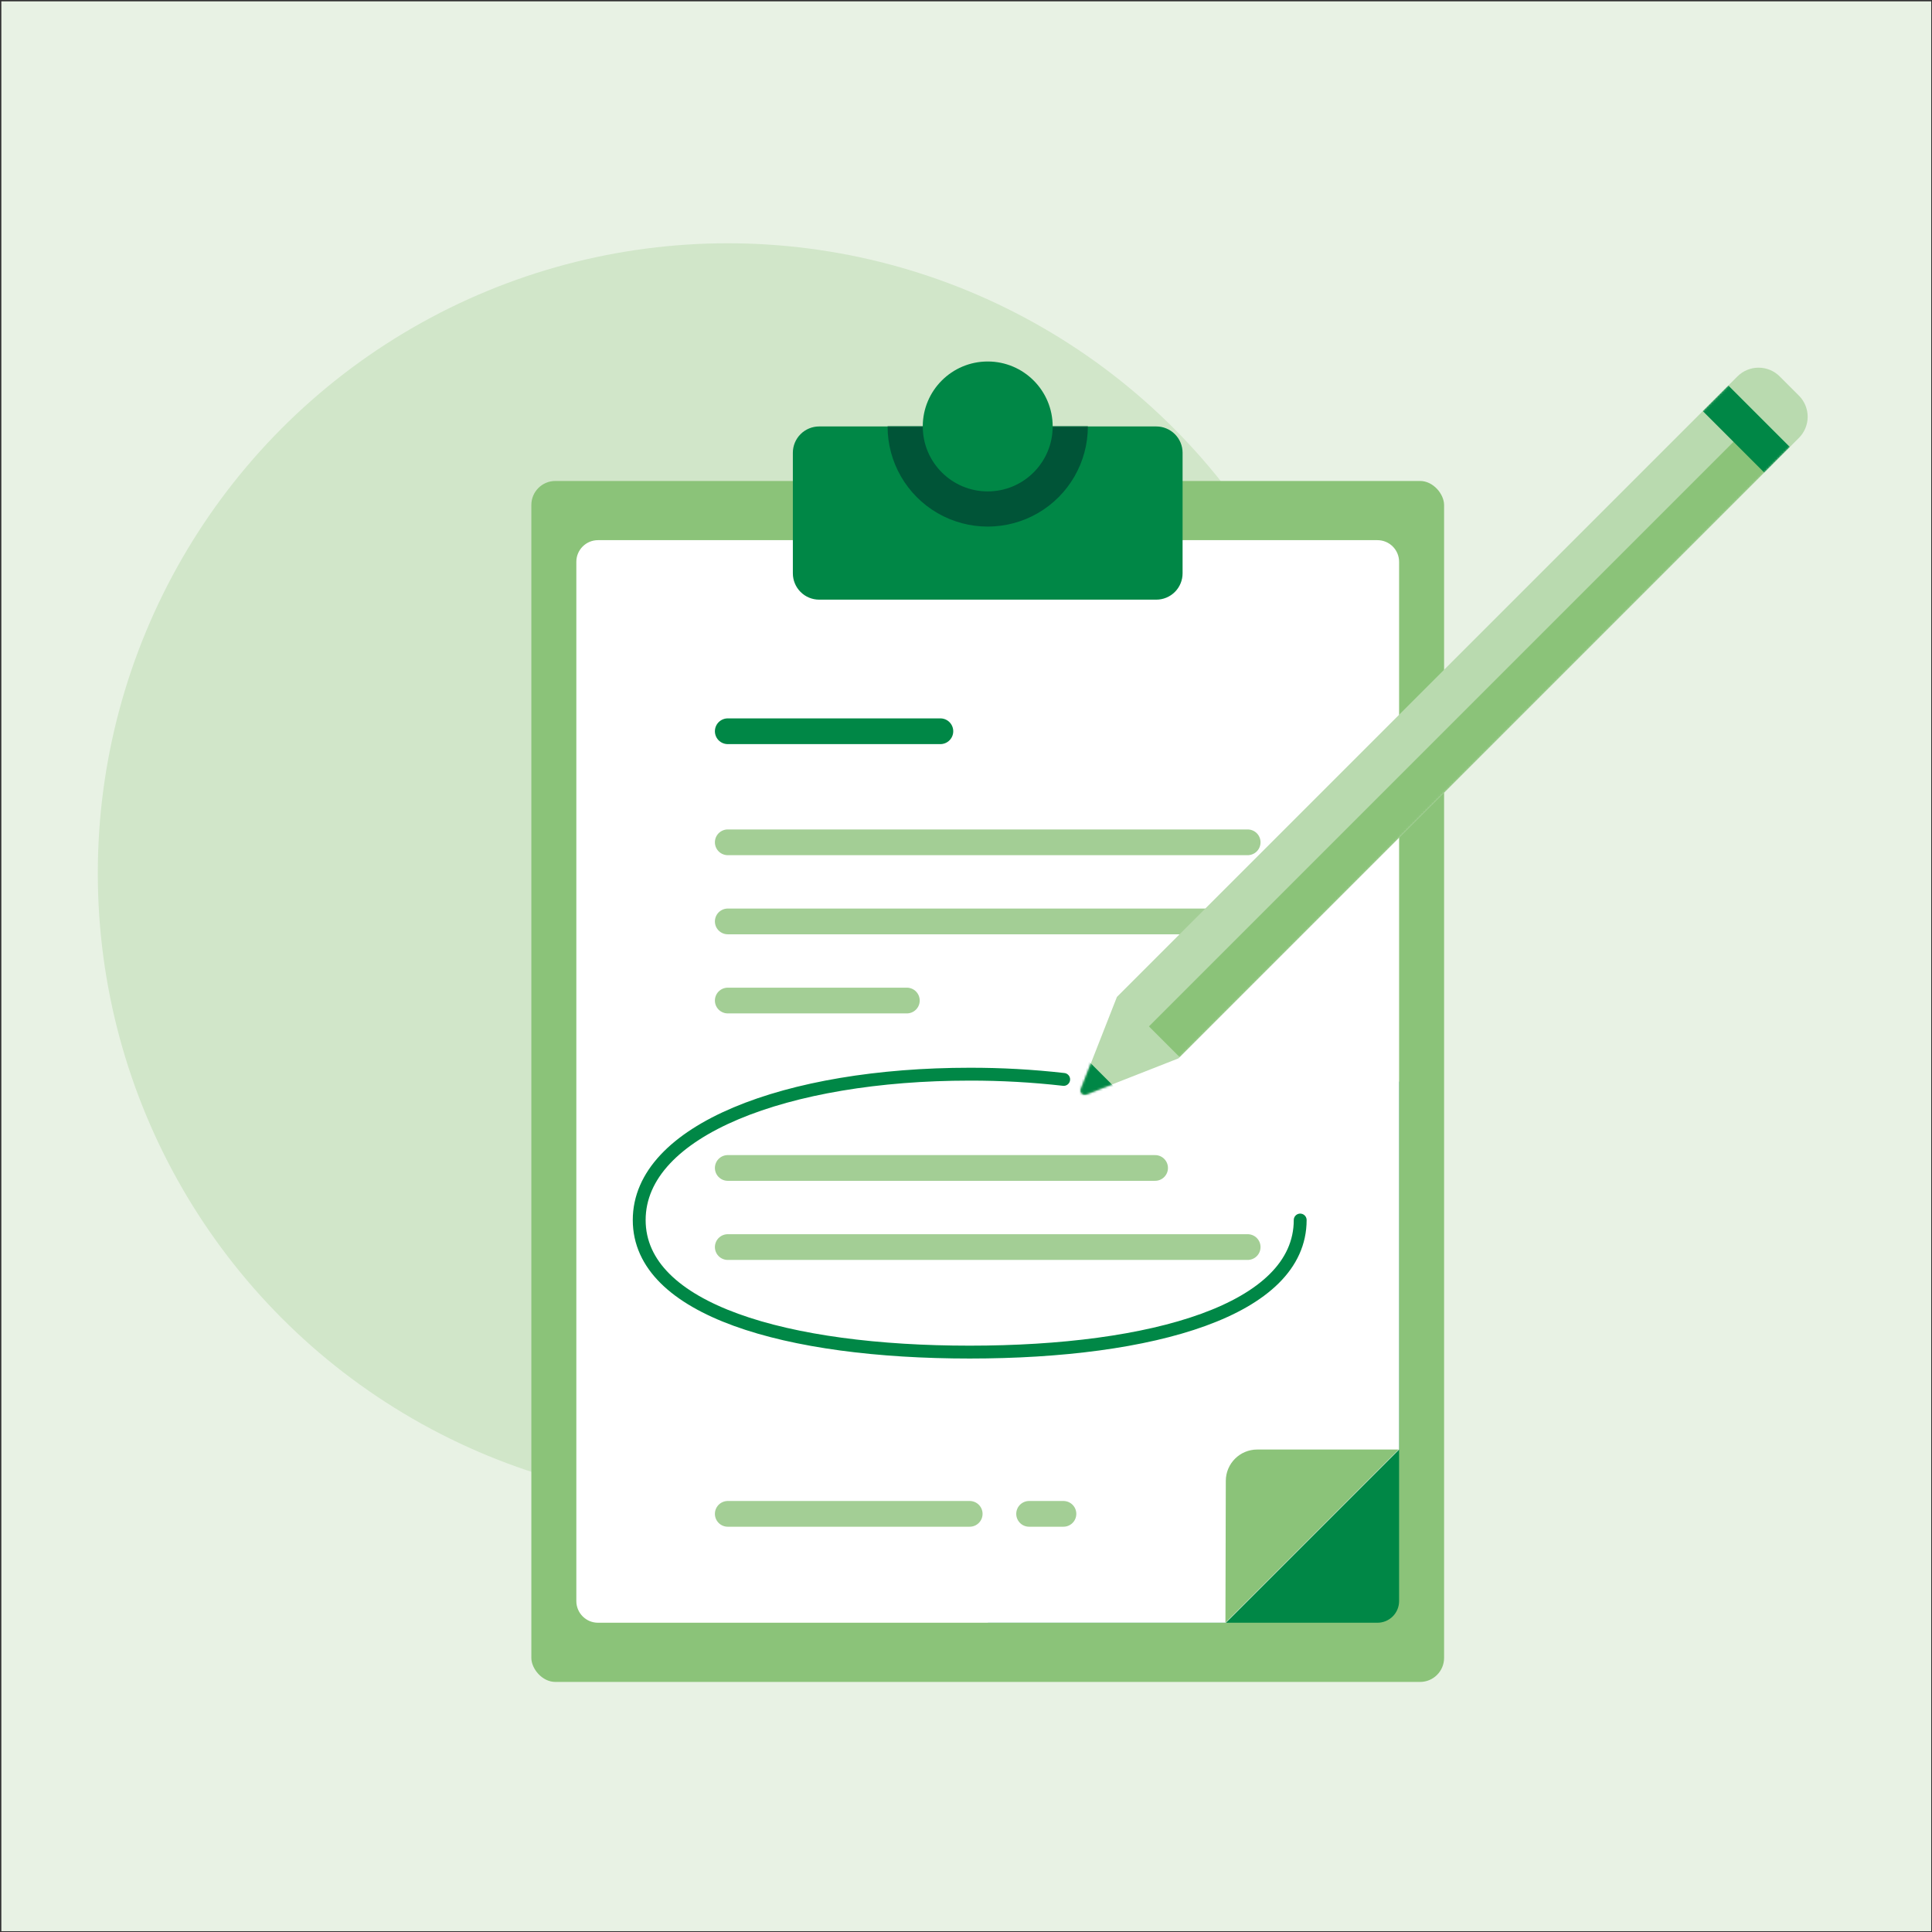 <?xml version="1.0" encoding="UTF-8"?>
<svg xmlns="http://www.w3.org/2000/svg" xmlns:xlink="http://www.w3.org/1999/xlink" width="901" height="901" viewBox="0 0 901 901">
  <rect x="0" y="0" width="901" height="901" fill="#333333" stroke="none"/>
  <defs>
    <path id="a" d="M169.476,0 C172.732,0 175.854,1.293 178.157,3.596 C180.459,5.898 181.752,9.02 181.752,12.276 L181.752,68.502 C181.752,71.758 180.459,74.881 178.157,77.183 C175.854,79.485 172.732,80.779 169.476,80.779 L12.276,80.779 C9.02,80.779 5.898,79.485 3.595,77.183 C1.293,74.881 0,71.758 0,68.502 L0,12.276 C0,9.02 1.293,5.898 3.596,3.596 C5.898,1.293 9.02,0 12.276,0 L169.476,0 Z"></path>
    <path id="c" d="M45.649,322.132 L2.731,338.973 C1.99,339.264 1.148,339.088 0.586,338.525 C0.024,337.963 -0.152,337.121 0.138,336.381 L16.98,293.462 L306.359,4.083 C308.973,1.469 312.519,-2.84217094e-14 316.216,-2.84217094e-14 C319.914,-2.84217094e-14 323.46,1.469 326.074,4.083 L335.028,13.038 C337.643,15.652 339.112,19.198 339.112,22.895 C339.112,26.592 337.643,30.138 335.028,32.753 L45.649,322.132 Z"></path>
  </defs>
  <g fill="none" fill-rule="evenodd" transform="translate(.628 .628)">
    <rect width="900" height="900" fill="#E8F2E4" fill-rule="nonzero"></rect>
    <g transform="translate(44.984 112.824)">
      <circle cx="293.785" cy="293.785" r="293.785" fill="#D1E6C9" fill-rule="nonzero"></circle>
      <rect width="425.66" height="560.079" x="202.186" y="110.849" fill="#8BC379" fill-rule="nonzero" rx="11.202"></rect>
      <path fill="#008746" fill-rule="nonzero" d="M606.866,390.888 L606.866,633.225 C606.866,635.902 605.802,638.471 603.908,640.364 C602.015,642.258 599.446,643.322 596.769,643.322 L415.016,643.322 L606.866,390.888 Z"></path>
      <path fill="#FFF" fill-rule="nonzero" d="M223.167,633.224 C223.167,638.801 227.688,643.322 233.264,643.322 L526.087,643.322 L606.866,562.543 L606.866,148.552 C606.866,142.976 602.346,138.455 596.769,138.455 L233.265,138.455 C227.688,138.455 223.167,142.976 223.167,148.552 L223.167,633.224 Z"></path>
      <path fill="#8BC379" fill-rule="nonzero" d="M606.655,562.543 L525.876,643.322 L526.049,577.154 C526.07,569.078 532.622,562.543 540.697,562.543 L606.655,562.543 Z"></path>
      <path fill="#008746" fill-rule="nonzero" d="M493.616,85.424 C496.872,85.424 499.995,86.717 502.297,89.019 C504.599,91.321 505.893,94.444 505.893,97.7 L505.893,153.926 C505.893,157.182 504.599,160.304 502.297,162.607 C499.995,164.909 496.872,166.202 493.616,166.202 L336.416,166.202 C333.161,166.202 330.038,164.909 327.736,162.606 C325.434,160.304 324.14,157.182 324.14,153.926 L324.14,97.7 C324.14,94.444 325.434,91.321 327.736,89.019 C330.038,86.717 333.161,85.424 336.416,85.424 L493.616,85.424 Z"></path>
      <g transform="translate(324.14 85.424)">
        <mask id="b" fill="#fff">
          <use xlink:href="#a"></use>
        </mask>
        <path stroke="#005437" stroke-linecap="round" stroke-linejoin="round" stroke-width="32.816" d="M121.168,0 C121.168,10.822 115.394,20.822 106.022,26.234 C96.65,31.645 85.102,31.645 75.73,26.234 C66.358,20.822 60.584,10.822 60.584,0" mask="url(#b)"></path>
      </g>
      <circle cx="415.016" cy="85.424" r="30.292" fill="#008746" fill-rule="nonzero"></circle>
      <line x1="293.785" x2="377.302" y1="353.155" y2="353.155" stroke="#A3CE95" stroke-linecap="round" stroke-linejoin="round" stroke-width="12"></line>
      <line x1="293.785" x2="536.248" y1="316.26" y2="316.26" stroke="#A3CE95" stroke-linecap="round" stroke-linejoin="round" stroke-width="12"></line>
      <line x1="293.785" x2="536.248" y1="279.365" y2="279.365" stroke="#A3CE95" stroke-linecap="round" stroke-linejoin="round" stroke-width="12"></line>
      <line x1="293.785" x2="536.248" y1="468.125" y2="468.125" stroke="#A3CE95" stroke-linecap="round" stroke-linejoin="round" stroke-width="12"></line>
      <line x1="293.785" x2="493.075" y1="431.23" y2="431.23" stroke="#A3CE95" stroke-linecap="round" stroke-linejoin="round" stroke-width="12"></line>
      <line x1="434.317" x2="450.332" y1="592.543" y2="592.543" stroke="#A3CE95" stroke-linecap="round" stroke-linejoin="round" stroke-width="12"></line>
      <line x1="293.785" x2="406.615" y1="592.543" y2="592.543" stroke="#A3CE95" stroke-linecap="round" stroke-linejoin="round" stroke-width="12"></line>
      <line x1="293.785" x2="392.94" y1="227.57" y2="227.57" stroke="#008746" stroke-linecap="round" stroke-linejoin="round" stroke-width="12"></line>
      <path stroke="#008746" stroke-linecap="round" stroke-linejoin="round" stroke-width="6" d="M560.741,455.519 C560.741,497.505 491.736,517.105 406.615,517.105 C321.493,517.105 252.488,497.505 252.488,455.519 C252.488,413.534 321.493,387.498 406.615,387.498 C421.258,387.472 435.891,388.287 450.442,389.94"></path>
      <path fill="#B9DAAF" fill-rule="nonzero" d="M503.942,380.143 L461.024,396.985 C460.283,397.275 459.441,397.099 458.879,396.537 C458.317,395.975 458.141,395.133 458.431,394.392 L475.273,351.474 L764.652,62.095 C767.266,59.48 770.812,58.012 774.51,58.012 C778.207,58.012 781.753,59.48 784.367,62.095 L793.322,71.049 C795.936,73.664 797.405,77.209 797.405,80.907 C797.405,84.604 795.936,88.15 793.322,90.764 L503.942,380.143 Z"></path>
      <g transform="translate(458.293 58.012)">
        <mask id="d" fill="#fff">
          <use xlink:href="#c"></use>
        </mask>
        <g fill-rule="nonzero" mask="url(#d)">
          <g transform="translate(-13.701 8.326)">
            <rect width="20.272" height="391.535" x="181.072" y="-28.154" fill="#8BC379" transform="rotate(45 191.208 167.613)"></rect>
            <rect width="40.545" height="16.865" x="303.917" y="11.865" fill="#008746" transform="rotate(45 324.19 20.297)"></rect>
            <rect width="26.426" height="19.865" x="3.153" y="318.104" fill="#008746" transform="rotate(45 16.366 328.036)"></rect>
          </g>
        </g>
      </g>
    </g>
  </g>
</svg>
